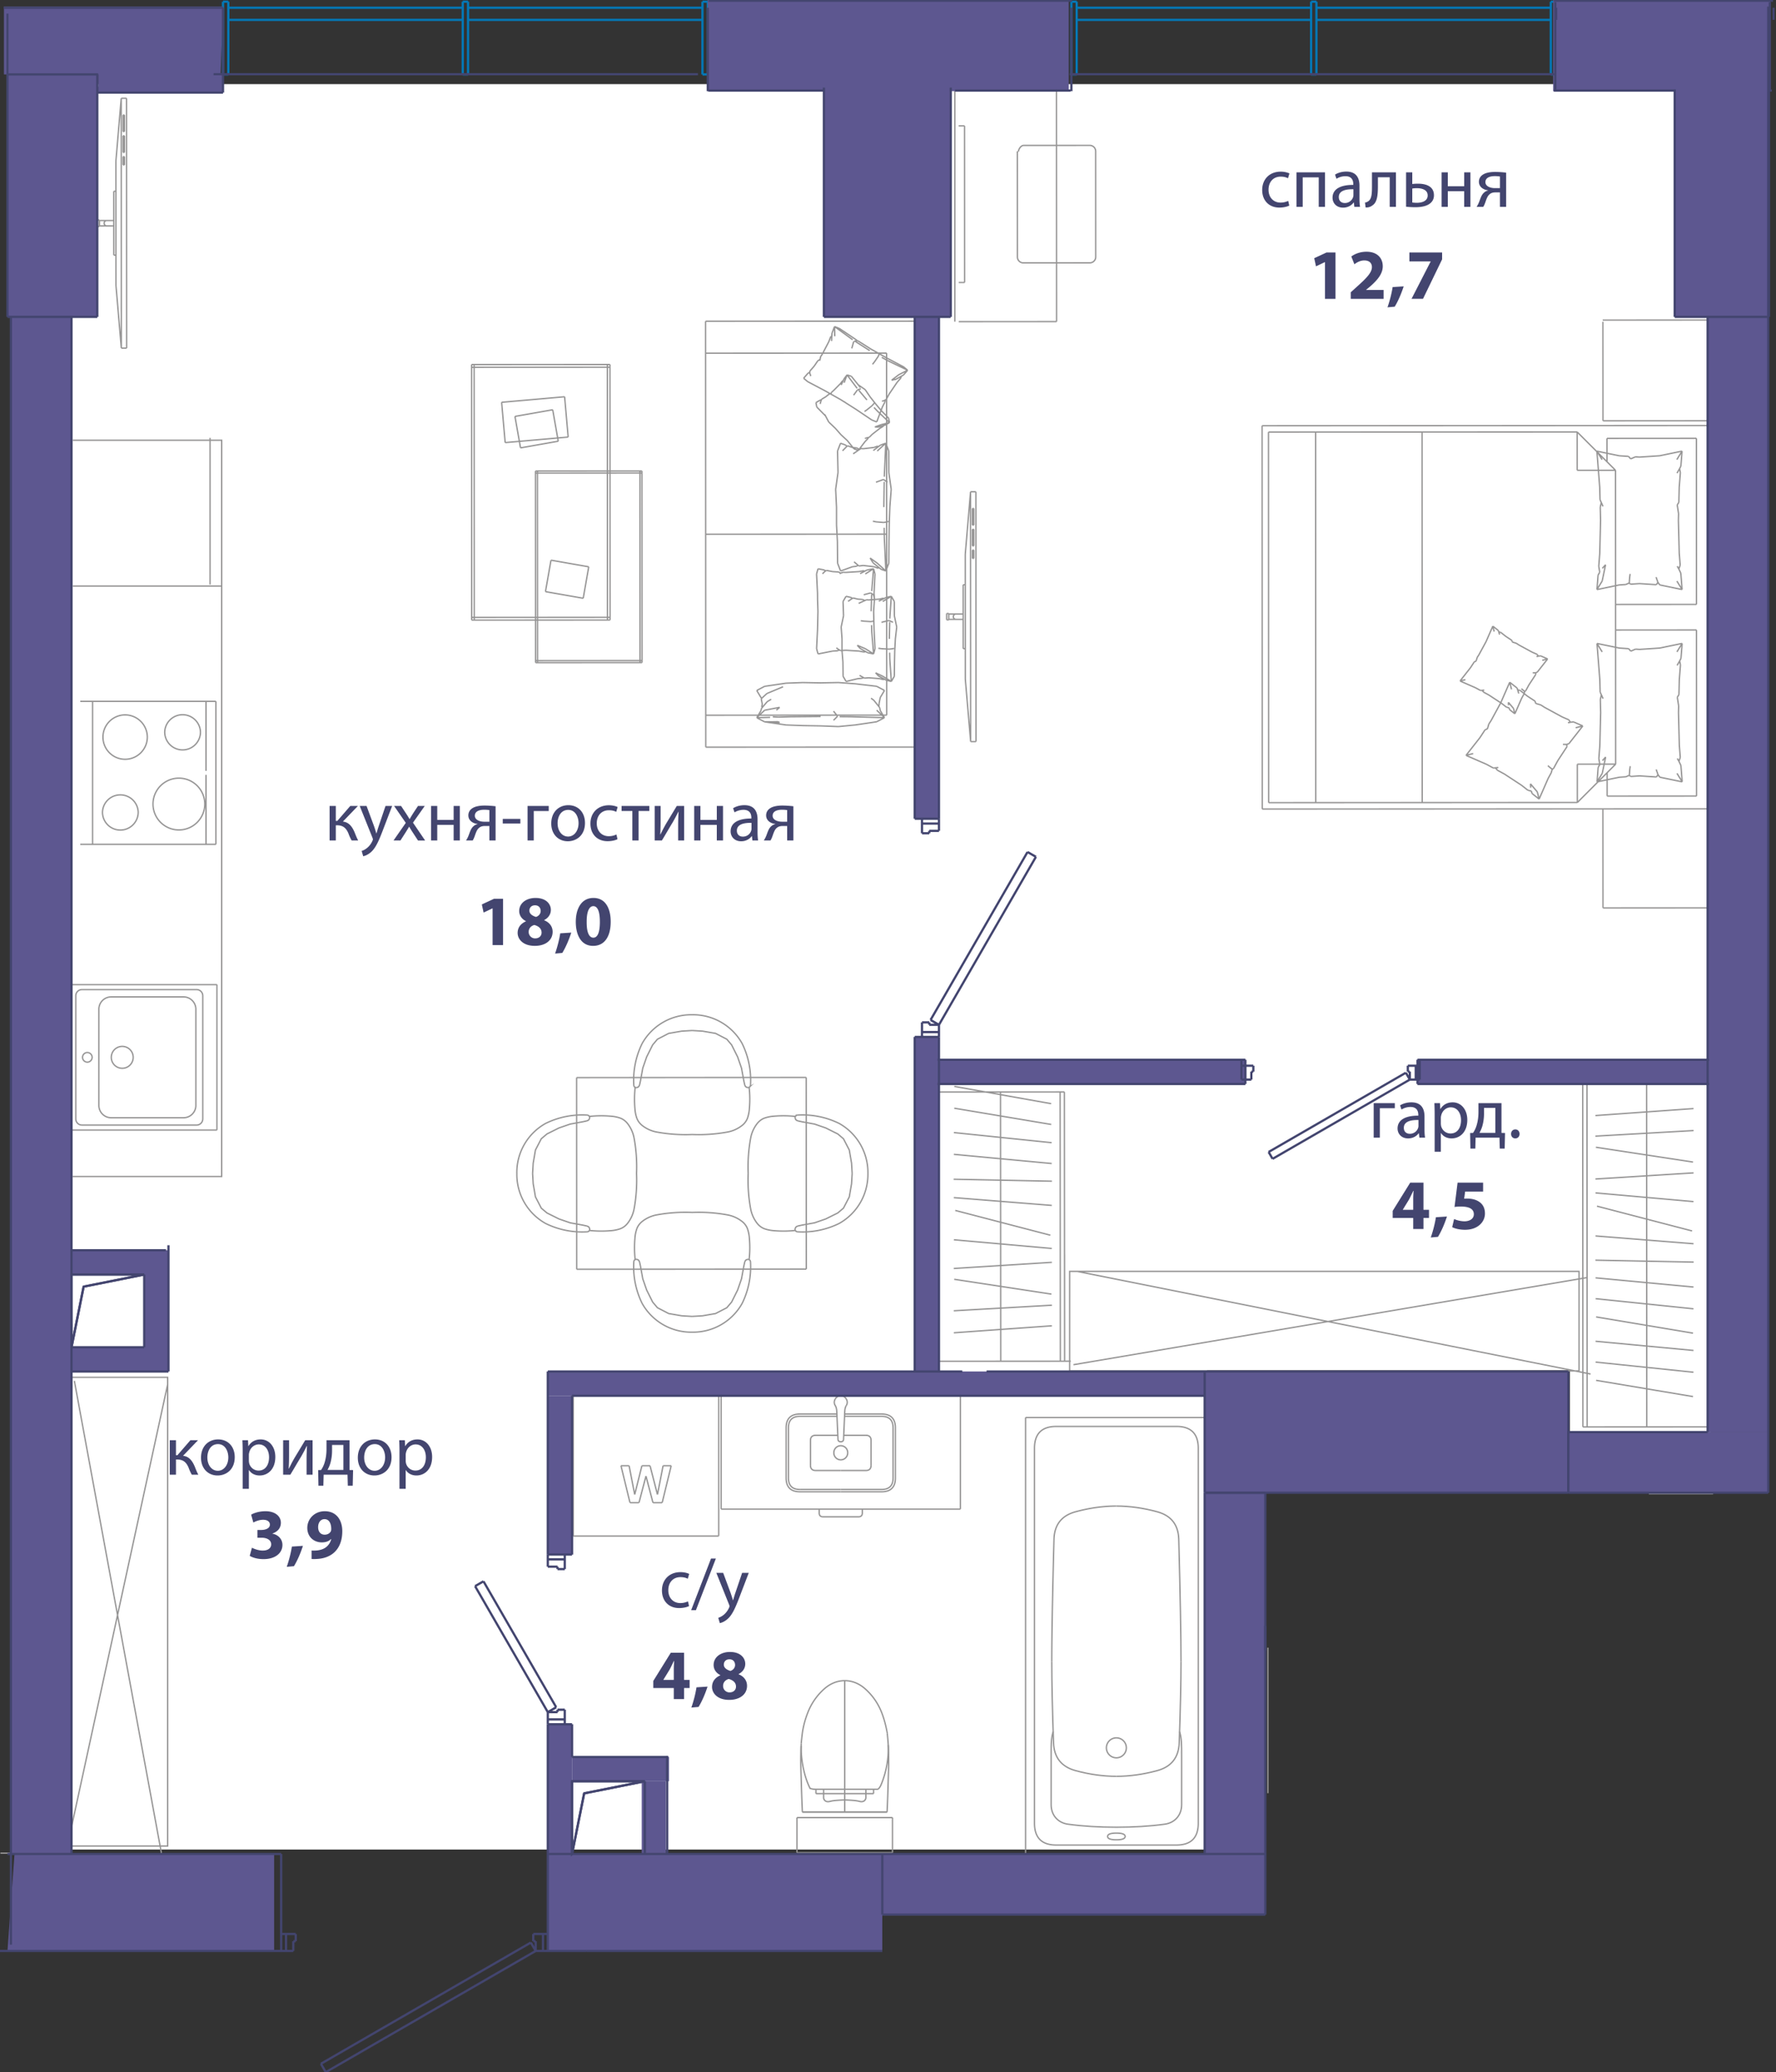 <svg version="1.1" xmlns="http://www.w3.org/2000/svg" xmlns:xlink="http://www.w3.org/1999/xlink" viewBox="0 0.048 197.328 230.182"><rect x="0" y="0.048" width="197.328" height="230.182" fill="#333333" stroke="none"/><path fill-rule="evenodd" clip-rule="evenodd" fill="#FFF" d="M8.07 205.5h126.041v-53.235h40.317v7.046h15.658V9.393H7.288v198.064"></path><path fill="none" stroke="#969595" stroke-width=".15" stroke-miterlimit="10" d="M79.852 170.673v-15.582m0 0v15.582m0 0v-15.582m-16.159 15.582v-15.582m16.159 15.582H63.693m9.982-7.81h.9m-1.525 3.204.625-3.204m-1.452 0 .826 3.204m-1.727-3.204h.901m-1.702 3.204.801-3.204m-1.426 0 .625 3.204m-1.526-3.204h.9m.101 4.104-1.001-4.104m2.002 4.104h-1.001m1.777-2.953-.776 2.953m1.552 0-.776-2.953m1.802 2.953h-1.026m2.027-4.104-1.001 4.104m14.972 38.89h5.31m-5.31-3.905v3.905m0-3.905h5.31m5.309 3.905h-5.31m5.31-3.905v3.905m0-3.905h-5.31m-4.842-7.962c-.075 1.29-.03 2.5.007 3.713s.07 2.425.134 3.636m0 .001h9.403m0 0c.065-1.212.096-2.425.134-3.637s.082-2.424 0-3.825m-9.672-.165c.115-1.134.159-1.388.209-1.64.103-.514.231-1.02.509-1.745m0 0a6.814 6.814 0 0 1 1.86-2.688m0 0c1.36-1.2 3.16-1.2 4.52 0m-.001 0a6.814 6.814 0 0 1 1.86 2.688m.001 0c.277.726.469 1.48.603 2.251"></path><path fill="none" stroke="#969595" stroke-width=".15" stroke-miterlimit="10" d="M98.58 192.58c.114 1.133.125 1.442.122 1.75a10.41 10.41 0 0 1-.122 1.501 10.34 10.34 0 0 1-.678 2.455c-.068.16-.14.315-.35.52m.001 0h-.495m0 0h-.854m0 0h-4.693m0 0h-.854m0 0c-.165 0-.33 0-.651-.099m0 0a8.714 8.714 0 0 1-.15-.32c-.369-.84-.595-1.744-.727-2.657a10.889 10.889 0 0 1-.108-2.017m1.636 5.58v-.487m.854.487h-.854m.854-.487v.487m-.854-.487h.854m5.547.487v-.487m-.854.487h.854m-.854-.487v.487m.854-.487h-.854m-2.346 1.189c.213 0 .425.013.639.026.295.019.593.037.88.102.085.019.168.041.255.052a.576.576 0 0 0 .314-.04.461.461 0 0 0 .258-.446v-.396m-4.693 0v.396a.461.461 0 0 0 .258.447.576.576 0 0 0 .314.039c.087-.01.17-.033.255-.052.287-.065.585-.083.88-.102.214-.013.426-.026.64-.026m0-.702H91.51m4.694 0h-2.346m4.7 2.047h-9.403m4.702-6.09v-.068m0 4.765v-4.698m0 4.765v-.067m0 0v.067m0-1.056v.99m0-13.233v.58m0-.388v-.192m0 11.372v-11.18m0 11.637v.53m0-11.969v11.439m0-11.694v.255m0-.191v-.065m0 10.129v-10.064m0 10.738v-.674m0 1.109v-.435m0 1.39v-.955m0 2.126v.143m0-2.544v2.4m0-2.544v.144m0 1.848v-1.992m0 2.545v-.553m0 .696v-.143m0 1.127v-14.287m0 0v-.266m0 0v6.939m0 0v7.353m0 0v.26m0-4.658v-2.632m-.441-28.29h-4.531m0 0c-1.027 0-1.54-.514-1.54-1.54m0 .001v-5.558m0 0c0-1.027.513-1.54 1.54-1.54m0 0h4.099m.432 8.38h-4.531"></path><path fill="none" stroke="#969595" stroke-width=".15" stroke-miterlimit="10" d="M88.885 165.502c-.856 0-1.283-.428-1.283-1.283m0 .001v-5.558m0 0c0-.855.427-1.283 1.283-1.283m0 0h4.11m.421 6.018H90.64m0 0c-.394 0-.591-.197-.591-.59m0-.001v-2.732m0 0c0-.393.197-.59.59-.59m.001 0h2.447m.329 6.275h4.532m0 0c1.026 0 1.54-.514 1.54-1.54m-.001.001v-5.558m0 0c0-1.027-.513-1.54-1.54-1.54m.001 0h-4.1m.177-.935c-.098.16-.152.378-.164.656m-.001 0-.133 3.05m0 0c0 .207-.103.311-.31.311m-.001 0c-.207 0-.311-.104-.311-.311m0 0-.133-3.05m0 0c-.012-.278-.067-.497-.164-.656m0 0a.667.667 0 0 1-.012-.718"></path><path fill="none" stroke="#969595" stroke-width=".15" stroke-miterlimit="10" d="M92.796 155.47a.667.667 0 0 1 .62-.363"></path><path fill="none" stroke="#969595" stroke-width=".15" stroke-miterlimit="10" d="M93.416 155.107c.277 0 .484.12.62.362m0 .001a.667.667 0 0 1-.011.717m-.609 9.315h4.532m0 0c.855 0 1.283-.428 1.283-1.283m-.001.001v-5.558m0 0c0-.855-.427-1.283-1.282-1.283m0 0h-4.11m-1.191 4.061a.77.77 0 1 1 1.539 0 .77.77 0 0 1-1.54 0zm.769 1.957h2.777m0 0c.394 0 .59-.197.59-.59m.001-.001v-2.732m0 0c0-.393-.197-.59-.59-.59m-.001 0h-2.448m-2.723 8.632c0 .281.14.422.422.422m0 0h3.945m0 0c.28 0 .421-.141.421-.422m0 0v-.433m0 0h-4.788m0 0v.433m-10.893-.433V155.09m26.575 12.593H80.129m26.575-12.592v12.592M.854 205.9h.279m0 0H.046m116.969-13.487c-.226.727-.226 1.322-.226 2.846v5.274"></path><path fill="none" stroke="#969595" stroke-width=".15" stroke-miterlimit="10" d="M116.789 200.533c0 1.14.75 2 1.88 2.153m.001 0c1.644.224 3.434.335 5.369.335m0 0c1.935 0 3.724-.111 5.37-.335m-.001 0c1.13-.153 1.88-1.012 1.88-2.153m.001 0v-5.274c0-1.524 0-2.119-.226-2.846m-7.024-25.068c1.459 0 2.968.211 4.529.633m0 0c1.545.418 2.345 1.426 2.402 3.026m0 0c.167 6.29.25 10.838.25 13.643"></path><path fill="none" stroke="#969595" stroke-width=".15" stroke-miterlimit="10" d="M131.22 184.647c0 2.238-.066 5.238-.2 9m0-.001c-.057 1.633-.875 2.663-2.452 3.09m0 0c-1.56.421-3.07.632-4.53.632"></path><path fill="none" stroke="#969595" stroke-width=".15" stroke-miterlimit="10" d="M124.039 197.368c-1.46 0-2.969-.21-4.529-.632m0 0c-1.577-.427-2.395-1.457-2.453-3.09m0 0c-.133-3.761-.2-6.76-.2-9"></path><path fill="none" stroke="#969595" stroke-width=".15" stroke-miterlimit="10" d="M116.857 184.647c0-2.805.084-7.353.25-13.643m.001 0c.056-1.6.857-2.608 2.402-3.026m0 0c1.56-.422 3.07-.633 4.529-.633m-1.109 26.857a1.108 1.108 0 1 1 2.217 0 1.108 1.108 0 0 1-2.216 0zm-5.565-35.701c-1.616 0-2.425.808-2.425 2.425m0 0v41.65m0 0c0 1.616.809 2.425 2.425 2.425m0-.001h13.348m0 0c1.616 0 2.424-.808 2.424-2.424m0 0v-41.65m0 0c0-1.617-.808-2.425-2.424-2.425m0 0h-13.348m16.485-.991h-19.9m-.001 0v48.482m9.117-1.946c0-.248.324-.372.973-.372m0 0c.649 0 .973.124.973.372m0 0c0 .248-.324.372-.973.372m0 0c-.649 0-.973-.124-.973-.372M24.104 109.42H7.944m.001 0h16.159m-16.159 0h16.159m0 0H7.944m16.16 16.159H7.944m.001-16.159h16.159m0 0v16.159M12.365 117.5a1.217 1.217 0 1 1 2.434 0 1.217 1.217 0 0 1-2.434 0zm-3.195 0a.533.533 0 1 1 1.066 0 .533.533 0 0 1-1.066 0zm-.065 7.524h12.74M8.42 124.34c0 .378.307.684.685.684m-.685-14.366v13.682m.685-14.366a.684.684 0 0 0-.684.684m13.424-.684H9.105m13.425.684a.684.684 0 0 0-.685-.684m.685 14.366v-13.682m-.685 14.366a.684.684 0 0 0 .684-.684m-10.175-.129h8.038m-9.406-1.368c0 .756.612 1.368 1.368 1.368m-1.368-12.056v10.688m1.368-12.056c-.756 0-1.368.612-1.368 1.368m9.406-1.368h-8.038m9.406 1.368c0-.756-.613-1.368-1.368-1.368m1.368 12.056v-10.688m-1.368 12.056c.755 0 1.368-.612 1.368-1.368m2.225-29V77.955m0 0H10.288m0 0v15.888m0 0h13.697m-1.096-15.888H8.919m13.97 0v7.724m0 .439v7.725m0 0H8.919m6.437-3.575c0 1.096-.89 1.986-1.986 1.986a1.987 1.987 0 0 1-1.986-1.986 1.987 1.987 0 0 1 3.972 0m7.396-.904a2.876 2.876 0 1 1-5.752 0 2.876 2.876 0 0 1 5.752 0m-6.382-7.437a2.473 2.473 0 0 1-2.466 2.465 2.464 2.464 0 0 1-2.465-2.465 2.464 2.464 0 0 1 2.465-2.466 2.473 2.473 0 0 1 2.465 2.466m5.904-.562c0 1.096-.89 1.986-1.986 1.986a1.988 1.988 0 0 1-1.986-1.986 1.987 1.987 0 0 1 3.972 0m-5.137 12.478H8.918m0-15.888h8.218"></path><path fill="none" stroke="#969595" stroke-width=".15" stroke-miterlimit="10" d="M8.086 48.95H24.63v81.786H8.07m16.559-65.588H8.086m15.25-.172V48.692m117.536 134.381v16.164m0 0v-16.164m0 0v16.164m49.467-33.26H183.2M78.397 35.733l.02 47.312m0 0 23.656-.01m0 0-.02-47.312m0 0-23.656.01m.001 3.549 20.108-.009m-20.09 40.224 20.107-.009m-.017-40.215.017 40.215M78.407 59.39l20.108-.01M89.29 42.065l.485-.556m-.035.933-.45-.377m1.884-2.393.183-.27m-.895 1.319.407-.6m.762 3.318-1.89-.997m3.648 1.988-1.758-.991m-.274-4.036.738-1.413m.345-.919.283-.75m0 .001.03 1.08m-.658.588.206-.549m.422-1.119 2.015 1.464m3.579 6.936-.276.53m-.001 0-.628 1.668m0 0-.545-.218m-1.773-1.193 1.773 1.193m3.978-5.525-.467.535m-.498-.049.965-.486m-.75.86-.421.483m0 0-.896 1.319m-.807-4.096.63.353m0 0 2.244 1.08m-5.785-3.184 1.576 1.005m.519 1.258-.213.261m.213-.261.445-.648m2.28 2.056-.814.618m-.288 1.558-.296.567m1.896-2.694-.835.468m0 0-.079.025m-.398.076.477-.101m.583-.326-.031.183m-2.1 2.583.245-.069m.242-.145-.242.145m-4.259.253-.187-.142m1.3.847-1.113-.705m-.101-.076-.05-.019m0 0-.441-.28m-.949-7.358-.047.858m-1.306 2.181.087-.438m-1.192 1.6.48-.55m-.499.757.122.349m-.122-.349.02-.207m-.012.121-.196.116m3.494-4.969-.546-.218m-.3 1.065-.122.054m.968-.901 1.773 1.193m.295.187 1.41.892m-1.705-1.079.23.176m-.422.09.305-.111m5.69 3.289-.45-.378m0 .001-1.89-.997m-.867-.488-.891-.503m1.026.578.731.413m-3.167-1.883-.182-.032m2.515 1.504-.032-.077m-.038.292.07-.215m.103-.002-.118-.035m.662 5.367.026-.232m-7.232-4.5-.242.131m3.771-1.371.21-.751m-5.56 4.066.485-.556m-.035.933-.45-.377m1.884-2.393.183-.27m-.895 1.319.407-.6m.762 3.318-1.89-.997m3.648 1.988-1.758-.991m-.274-4.036.738-1.413m.345-.919.283-.75m0 .001.03 1.08m-.658.588.206-.549m.422-1.119 2.015 1.464m3.579 6.936-.276.53m-.001 0-.628 1.668m0 0-.545-.218m-1.773-1.193 1.773 1.193m3.978-5.525-.467.535m-.498-.049.965-.486m-.75.86-.421.483m0 0-.896 1.319m-.807-4.096.63.353m0 0 2.244 1.08m-5.785-3.184 1.576 1.005m.519 1.258-.213.261m.213-.261.445-.648m2.28 2.056-.814.618m-.288 1.558-.296.567m1.896-2.694-.835.468m0 0-.079.025m-.398.076.477-.101m.583-.326-.031.183m-2.1 2.583.245-.069m.242-.145-.242.145m-4.259.253-.187-.142m1.3.847-1.113-.705m-.101-.076-.05-.019m0 0-.441-.28m-.949-7.358-.047.858m-1.306 2.181.087-.438m-1.192 1.6.48-.55m-.499.757.122.349m-.122-.349.02-.207m-.012.121-.196.116m3.494-4.969-.546-.218m-.3 1.065-.122.054m.968-.901 1.773 1.193m.295.187 1.41.892m-1.705-1.079.23.176m-.422.09.305-.111m5.69 3.289-.45-.378m0 .001-1.89-.997m-.867-.488-.891-.503m1.026.578.731.413m-3.167-1.883-.182-.032m2.515 1.504-.032-.077m-.038.292.07-.215m.103-.002-.118-.035m.662 5.367.026-.232m-7.232-4.5-.242.131m3.771-1.371.21-.751M84.952 80.23l1.678.08m0 0-.238-.105m11.013-3.92.87.458m-3.246-.738-1.875-.138m0 0-1.976.037m3.851.101 2.376.28m.258 1.97.138-.72m-.001.001.475-.793M84.95 76.29l2.377-.352m0 0 1.874-.07m-5.12.881.87-.459m4.249-.421 1.978.035m-7.097.845.475.792m.024.123.633-.58m8.076 2.573 1.266.01m0 .001 3.721.1m0-.001-.87-.828m.284-.541-.027-.143m.613 1.512-.475-.793m0 0-.063-.331m-13.656 1.13 1.484-.04m-.614-.789-.87.83m2.384-.067 1.337-.037m0 0 3.376-.03m-5.939-1.646-.64.755m0 .001-.044.23m0 0-.474.793m2.924-3.436-1.793.747m-.633.58.114.597m.992-.537-.446.27m-.288.95 1.677-.324m.001 0-.37.316m-.396.736.602.035m6.146-.663.45.564m4.029-1.772-.309-.227m.956 1.034-.647-.807m-12.465-.216-.07-.079m10.474 3.037 2.376-.353m-4.249.533 1.873-.18m2.376-.353.87-.458m-7.096.915 1.977.076m4.533-2.36-.079.087m-13.529 1.288.87.458m4.251.418-1.874-.068m3.851.101-1.977-.033m-1.874-.068-2.377-.35m-.319-1.651.061-.32m-.061.32.059.062m1.568 1.581.37.087m-1.678-.08 1.308-.007m6.803-.615-.45.452m-6.353.163.132-.018m-1.44.025 1.678.08m0 0-.238-.105m11.013-3.92.87.458m-3.246-.738-1.875-.138m0 0-1.976.037m3.851.101 2.376.28m.258 1.97.138-.72m-.001.001.475-.793M84.95 76.29l2.377-.352m0 0 1.874-.07m-5.12.881.87-.459m4.249-.421 1.978.035m-7.097.845.475.792m.024.123.633-.58m8.076 2.573 1.266.01m0 .001 3.721.1m0-.001-.87-.828m.284-.541-.027-.143m.613 1.512-.475-.793m0 0-.063-.331m-13.656 1.13 1.484-.04m-.614-.789-.87.83m2.384-.067 1.337-.037m0 0 3.376-.03m-5.939-1.646-.64.755m0 .001-.044.23m0 0-.474.793m2.924-3.436-1.793.747m-.633.58.114.597m.992-.537-.446.27m-.288.95 1.677-.324m.001 0-.37.316m-.396.736.602.035m6.146-.663.45.564m4.029-1.772-.309-.227m.956 1.034-.647-.807m-12.465-.216-.07-.079m10.474 3.037 2.376-.353m-4.249.533 1.873-.18m2.376-.353.87-.458m-7.096.915 1.977.076m4.533-2.36-.079.087m-13.529 1.288.87.458m4.251.418-1.874-.068m3.851.101-1.977-.033m-1.874-.068-2.377-.35m-.319-1.651.061-.32m-.061.32.059.062m1.568 1.581.37.087m-1.678-.08 1.308-.007m6.803-.615-.45.452m-6.353.163.132-.018m6.999-30.922.546.196m-.881.674.335-.87m2.269.583.244.028M93.11 52.53l-.054-2.377m1.653-.396.544.063m-2.143 2.71-.262 1.873m.096 1.977-.096-1.977m3.056-4.509 1.195-.138m.725-.261.592-.214m0 0-.95.87m-.366-.395.432-.156m.884-.319-.166 3.721m-5.189 9.605-.018-2.376m2.12 2.719-.449.052m0 0-1.317.475m0 0-.336-.87m-.117-6.227v1.973m.099 1.877-.1-1.877m5.479 5.122-.525-.19m-.427-.68.952.87m-.844-.304-.473-.17m0-.001-1.195-.137m2.327-4.192.016 1.083m0 0 .17 3.72m-.181-9.898-.04 2.802m-.876 1.637-.344-.073m.344.073.856.073m-.712 4.517-.795-.57m-.765.828-.48.056m0 0-.537-.462m3.004.829-.89-.715m-.332-.537.332.537m.661.531-.09.069m.246-13.676-.793.598m-1.371-.227-.868.594m-.622-.897.539.194m-.681-.058-.417.425m.417-.425.141-.136m-.055.053-.177-.137m4.821 3.048-.006-2.376m0-.001-.336-.869m-.813.38-.071-.06M99.02 54.4l-.15 1.978m.15-1.978-.262-1.873m-.601.784.455.306m-.19 9.858.336-.87m.016-2.377-.016 2.377m.042-4.25-.026 1.873m.026-1.873.07-1.977m-.148 1.564-.109.072m-.431.074.431-.074m-3.45 4.936.171-.113m.139-12.843-.22-.174m2.071 3.798.833-.307m-4.766-4.028.546.196m-.881.674.335-.87m2.269.583.244.028M93.11 52.53l-.054-2.377m1.653-.396.544.063m-2.143 2.71-.262 1.873m.096 1.977-.096-1.977m3.056-4.509 1.195-.138m.725-.261.592-.214m0 0-.95.87m-.366-.395.432-.156m.884-.319-.166 3.721m-5.189 9.605-.018-2.376m2.12 2.719-.449.052m0 0-1.317.475m0 0-.336-.87m-.117-6.227v1.973m.099 1.877-.1-1.877m5.479 5.122-.525-.19m-.427-.68.952.87m-.844-.304-.473-.17m0-.001-1.195-.137m2.327-4.192.016 1.083m0 0 .17 3.72m-.181-9.898-.04 2.802m-.876 1.637-.344-.073m.344.073.856.073m-.712 4.517-.795-.57m-.765.828-.48.056m0 0-.537-.462m3.004.829-.89-.715m-.332-.537.332.537m.661.531-.09.069m.246-13.676-.793.598m-1.371-.227-.868.594m-.622-.897.539.194m-.681-.058-.417.425m.417-.425.141-.136m-.055.053-.177-.137m4.821 3.048-.006-2.376m0-.001-.336-.869m-.813.38-.071-.06M99.02 54.4l-.15 1.978m.15-1.978-.262-1.873m-.601.784.455.306m-.19 9.858.336-.87m.016-2.377-.016 2.377m.042-4.25-.026 1.873m.026-1.873.07-1.977m-.148 1.564-.109.072m-.431.074.431-.074m-3.45 4.936.171-.113m.139-12.843-.22-.174m2.071 3.798.833-.307m-4.154 12.974.546.13m-.881.45.335-.58m2.269.389.244.018m-2.794 1.758-.054-1.585m1.653-.265.544.042m-2.143 1.808-.262 1.248m.095 1.318-.095-1.318m3.056-3.006 1.195-.092m.726-.175.592-.142m0 0-.952.58m-.366-.263.433-.104m.885-.213-.167 2.48m-5.191 6.405-.017-1.584m2.119 1.812-.448.034m0 0-1.317.317m0 0-.337-.58m-.116-4.151v1.316m.099 1.252-.1-1.252m5.479 3.413-.526-.126m-.427-.453.953.58m-.844-.203-.474-.113m0 0-1.195-.092m2.328-2.795.016.722m0 0 .169 2.48m-.179-6.599-.04 1.868m-.877 1.091-.344-.048m.344.048.856.05m-.713 3.011-.795-.38m-.765.552-.48.037m0 0-.536-.308m3.003.553-.89-.477m-.332-.358.333.358m.66.354-.09.046m.249-9.118-.794.4m-1.371-.151-.868.396m-.623-.599.54.13m-.681-.039-.416.284m.416-.284.141-.09m-.055.035-.177-.091m4.821 2.031-.005-1.584m0 0-.336-.58m-.813.253-.072-.04m1.487 3.2-.15 1.318m.15-1.318-.261-1.25m-.602.524.456.204m-.191 6.571.335-.58m.017-1.584-.017 1.584m.044-2.833-.027 1.25m.027-1.25.07-1.318m-.149 1.043-.109.048m-.431.049.431-.05m-3.451 3.292.172-.075m.14-8.562-.22-.117m2.071 2.532.832-.204m-4.765-2.685.546.13m-.881.45.335-.58m2.269.389.244.018m-2.794 1.758-.054-1.585m1.653-.265.544.042m-2.143 1.808-.262 1.248m.095 1.318-.095-1.318m3.056-3.006 1.195-.092m.726-.175.592-.142m0 0-.952.58m-.366-.263.433-.104m.885-.213-.167 2.48m-5.191 6.405-.017-1.584m2.119 1.812-.448.034m0 0-1.317.317m0 0-.337-.58m-.116-4.151v1.316m.099 1.252-.1-1.252m5.479 3.413-.526-.126m-.427-.453.953.58m-.844-.203-.474-.113m0 0-1.195-.092m2.328-2.795.016.722m0 0 .169 2.48m-.179-6.599-.04 1.868m-.877 1.091-.344-.048m.344.048.856.05m-.713 3.011-.795-.38m-.765.552-.48.037m0 0-.536-.308m3.003.553-.89-.477m-.332-.358.333.358m.66.354-.09.046m.249-9.118-.794.4m-1.371-.151-.868.396m-.623-.599.54.13m-.681-.039-.416.284m.416-.284.141-.09m-.055.035-.177-.091m4.821 2.031-.005-1.584m0 0-.336-.58m-.813.253-.072-.04m1.487 3.2-.15 1.318m.15-1.318-.261-1.25m-.602.524.456.204m-.191 6.571.335-.58m.017-1.584-.017 1.584m.044-2.833-.027 1.25m.027-1.25.07-1.318m-.149 1.043-.109.048m-.431.049.431-.05m-3.451 3.292.172-.075m.14-8.562-.22-.117m2.071 2.532.832-.204m-7.882-5.745.67.13m-.83.449.16-.58m2.786.389.3.018m-1.468-.091.668.042m-2.34 2.357-.106-2.135m.11 2.834.044 1.318m-.048-2.017.004.699m3.136-3.007 1.468-.092m.89-.175.728-.142m0 0-.917.58m-.701-.263.531-.104m1.087-.213-.206 2.48m-3.793 6.633-.551.035m0 0-1.618.317m0 0-.16-.58m.104-2.134-.105 2.134m6.333.577-.646-.126m-.272-.453.918.58m-1.037-.203-.581-.113m0 0-1.468-.092m2.859-2.795.02.722m-.001 0 .208 2.48m-.22-6.599-.049 1.868m-.825 1.091-.334-.048m.334.048.799.05m-.623 3.011-.898-.38m-1.27.552-.59.038m3.03.243-.84-.476m0 0-.058-.055m-.272-.303.33.358m.596.338-.147.062m-3.098-.475.23.175m.229.133-.23-.133m-2.292-3.525.007-.234m-.037 1.55.03-1.316m.005-.175v-.004m-.001 0 .012-.522m5.45-4.592-.764.4m-2.281-.001.387-.15m-1.83-.203.662.13m-.835-.039-.286.284m.286-.284.173-.09m-.092.049-.194-.105m5.663.447-.161-.58m-.988.278-.099-.065m1.096 4.518.09-1.318m.062-2.833-.105 2.134m0 0 .044.699m-.42-.726.307.204m.017 6.571.16-.58m0 0-.107-2.134m-.025-.974.002-.02m0 0-.025-1.023m.028 1.178.02.84m-.009-3.685.052.349m-.052-.349-.06-.173m.044 2.883-.044.048m-.279.049.279-.05m.049.088-.004-.135m-4.032 3.339.203-.093m.144-8.526-.234-.134m2.795 2.531.77-.204m-5.851-2.684.67.13m-.83.449.16-.58m2.786.389.3.018m-1.468-.091.668.042m-2.34 2.357-.106-2.135m.11 2.834.044 1.318m-.048-2.017.004.699m3.136-3.007 1.468-.092m.89-.175.728-.142m0 0-.917.58m-.701-.263.531-.104m1.087-.213-.206 2.48m-3.793 6.633-.551.035m0 0-1.618.317m0 0-.16-.58m.104-2.134-.105 2.134m6.333.577-.646-.126m-.272-.453.918.58m-1.037-.203-.581-.113m0 0-1.468-.092m2.859-2.795.02.722m-.001 0 .208 2.48m-.22-6.599-.049 1.868m-.825 1.091-.334-.048m.334.048.799.05m-.623 3.011-.898-.38m-1.27.552-.59.038m3.03.243-.84-.476m0 0-.058-.055m-.272-.303.33.358m.596.338-.147.062m-3.098-.475.23.175m.229.133-.23-.133m-2.292-3.525.007-.234m-.037 1.55.03-1.316m.005-.175v-.004m-.001 0 .012-.522m5.45-4.592-.764.4m-2.281-.001.387-.15m-1.83-.203.662.13m-.835-.039-.286.284m.286-.284.173-.09m-.092.049-.194-.105m5.663.447-.161-.58m-.988.278-.099-.065m1.096 4.518.09-1.318m.062-2.833-.105 2.134m0 0 .044.699m-.42-.726.307.204m.017 6.571.16-.58m0 0-.107-2.134m-.025-.974.002-.02m0 0-.025-1.023m.028 1.178.02.84m-.009-3.685.052.349m-.052-.349-.06-.173m.044 2.883-.044.048m-.279.049.279-.05m.049.088-.004-.135m-4.032 3.339.203-.093m.144-8.526-.234-.134m2.795 2.531.77-.204m-6.081-21.137.44-.261m-.342.755-.098-.494M92.41 43.6l.178-.14m-.868.682.395-.31m-.392 2.418-.969-.984m.876.811.452.852m.718.685-.718-.685m.506-3.469.776-.783m.412-.542.336-.442m0 0-.325.872m-.423.112.246-.323m.502-.661 1.122 1.492m-.338 6.731-.748-.925m2.268-.198-.291.294m0 0-.749.984m0-.001-.48-.154M92.8 47.614l.655.738m.693.639-.693-.64m5.377-1.359-.424.251m-.479-.028.903-.223m-.682.404-.381.226m0 0-.868.68m.208-2.991.37.395m.001 0 1.352 1.286m-3.412-3.587.903 1.07m-.019 1.113-.246.171m.246-.171.573-.46m1.052 2.087-.725.263m-.304.825-.311.315m0 0-.49.127m2.309-1.502-.809.243m-.395-.008.395.008m.594-.178-.042.088m-4.375-5.261-.314.68m-1.194 1.062.142-.277m-1.126.8.436-.258m-.488.395-.109.382m.109-.382.052-.137m-.022.059-.166.052m3.496-2.663-.48-.155m-.428.641-.074.02m2.516.973.562.823m-2.096-2.302 1.005 1.248m.529.231-.771-.532m-.082.563.374-.129m3.185 3.763-.098-.494m-.832-.85.832.85m-1.431-1.571.599.72m-.599-.72-.615-.777m.458.64-.037.081m-.232.256.232-.256m-.693 3.922.078-.15m-4.17-4.874-.21.063m2.728.114.43-.588m-4.616 1.414.44-.261m-.342.755-.098-.494M92.41 43.6l.178-.14m-.868.682.395-.31m-.392 2.418-.969-.984m.876.811.452.852m.718.685-.718-.685m.506-3.469.776-.783m.412-.542.336-.442m0 0-.325.872m-.423.112.246-.323m.502-.661 1.122 1.492m-.338 6.731-.748-.925m2.268-.198-.291.294m0 0-.749.984m0-.001-.48-.154M92.8 47.614l.655.738m.693.639-.693-.64m5.377-1.359-.424.251m-.479-.028.903-.223m-.682.404-.381.226m0 0-.868.68m.208-2.991.37.395m.001 0 1.352 1.286m-3.412-3.587.903 1.07m-.019 1.113-.246.171m.246-.171.573-.46m1.052 2.087-.725.263m-.304.825-.311.315m0 0-.49.127m2.309-1.502-.809.243m-.395-.008.395.008m.594-.178-.042.088m-4.375-5.261-.314.68m-1.194 1.062.142-.277m-1.126.8.436-.258m-.488.395-.109.382m.109-.382.052-.137m-.022.059-.166.052m3.496-2.663-.48-.155m-.428.641-.074.02m2.516.973.562.823m-2.096-2.302 1.005 1.248m.529.231-.771-.532m-.082.563.374-.129m3.185 3.763-.098-.494m-.832-.85.832.85m-1.431-1.571.599.72m-.599-.72-.615-.777m.458.64-.037.081m-.232.256.232-.256m-.693 3.922.078-.15m-4.17-4.874-.21.063m2.728.114.43-.588M52.693 68.626h-.288m.277-27.779h-.289m.012 28.083-.012-28.387m.3 28.083v.304m-.011-28.083v-.304m-.277 28.387 15.377-.007m0 0v-.304M67.77 40.84v-.304m0 0h-.289m-14.8.007h-.288m.3 28.083-.011-27.78m14.799-.31-14.8.007m.012 28.083 14.8-.007m0 .001v.304m.277-28.084.011 27.78m-.3-27.78v-.304m-14.799.311 14.8-.007m.011 27.78-.012-27.78m.012 27.78h.288m-.011-27.78h-.289m-7.755 32.59h-.222m.213-20.834h-.222m.009 21.062-.01-21.29m.232 21.062v.228m-.009-21.062v-.228m-.213 21.29 11.828-.005m0 0v-.228m-.009-20.835v-.227m0 0h-.222m-11.384.005h-.222m.231 21.062-.01-20.834m11.385-.233-11.384.005m.009 21.062 11.384-.005m0 0v.228m.213-21.063.009 20.835m-.231-20.835v-.227m-11.384.233L71.1 52.59m.01 20.835-.009-20.834m.009 20.834h.222m-.009-20.835h-.222m-8.361-8.4-.075.007m.068-.077.394 4.478m0 0-6.999.615m0 0-.393-4.477m0 0 6.998-.616m-1.315 1.499-.044.008m.035-.063.617 3.494m0 0-4.193.742m0 0-.617-3.495m0 0 4.193-.74m-.199 16.762.045.008m-.035-.062-.615 3.495m0 0 4.194.737m0 0 .614-3.495m0 0-4.193-.737M12.885 28.392l-.003-7.097m0 0h-.237m0 0 .003 7.097m0 0h.237m-.238-3.253v-.592m-.001 0-1.596.001m0 0v.592m0 0 1.597-.001m-1.597.06v-.71m0 0h-.237m0 .001v.709m0 0h.237m3.022 13.518-.012-27.75m0 .001h-.591m0 0-.589 6.938m0 0 .006 13.874m0 0 .594 6.938m0 0h.592m-.248-25.9.001 1.85m0 0h-.148m0 0v-1.85m0 0h.147m.001 2.312.001 1.85m0 0h-.148m0 0v-1.85m-.001 0h.148m.001 2.313v.925m.001 0h-.148m0 0v-.925m-.001 0h.148m-.346 21.275-.011-27.75m-1.621 13.58a.296.296 0 0 0 0 .591M107.252 72.1l-.003-7.096m.001 0h-.237m0 0 .003 7.097m0-.001h.236m-.238-3.252v-.591m0 0h-1.597m0 .001v.59m.001.001h1.596m-1.596.059v-.71m-.001 0h-.236m-.001 0 .001.71m0 0h.237m3.022 13.519-.012-27.75m0 0h-.592m0 0-.588 6.938m0 0 .006 13.875m0 0 .594 6.937m0 0h.592m-.248-25.9v1.85m.001 0h-.148m0 0v-1.85m-.001 0h.148m.001 2.313v1.85m.001 0h-.148m0 0v-1.85m-.001 0h.148m.001 2.312v.925m0 0h-.147m0 0v-.925m-.001 0h.148m-.346 21.275-.012-27.75m-1.62 13.58a.296.296 0 0 0 0 .592m73.289-1.658-.007-14.903m8.996 14.899-8.99.004m8.982-18.455.008 18.451M178.55 48.74l9.936-.004m-9.934 2.606-.002-2.602m.948 3.548-.946-.946m.96 33.591-.006-14.903m-.94 15.85.946-.947m-.945 3.549V85.88m9.936 2.598-9.936.004m9.928-18.456.008 18.452m-8.997-18.448 8.99-.004m-47.55-1.399-.009-20.58m0-.001 34.301-.014m0 0 4.26 4.256m0 0 .007 16.323m-4.267-20.579.002 4.258m4.258-.002-4.258.002m4.265 16.32.007 16.323m0 0-4.256 4.26m0 0-34.301.015m0 0-.01-20.58m34.311 20.565-.002-4.258m4.258-.002-4.258.002m-35.009 4.983-.018-42.581m0 0 49.678-.021m.018 42.581-49.678.02m37.85-.015.008 10.998m0 0 11.828-.005m-11.836-65.1.008 10.998m0 0 11.828-.005m-.008 43.109-11.828.005m-10.354-14.069.814.64m-.613.155-.2-.795m3.466 2.526.385.252m-1.885-1.234.858.562m-4.902 2.164 1.076-1.978m0 0 1.001-2.292m3.852 2.777 1.979 1.077m1.261.551 1.03.45m0 0-.795.2m-1.496-1.201.753.329m1.538.672-1.544 1.967m-8.399 2.705-.742-.404m0 0-2.292-1.001m0 0 .796-.2m1.736-3.276.246-.376m-2.778 3.852 1.545-1.967m-.001 0 .57-.87m6.008 7.692-.784-.616m.584-.179.2.795m-1.26-.99-.707-.554m0 0-1.884-1.234m5.198-.148-.345.634m0 0-1.002 2.292m3.102-5.834-1.025 1.564m1.234-1.885-.257.086m-1.914 2.509-.165-.155m.165.155.317.247m0 0-.11.387m-1.547 2.131-.764-.901m-2.887-1.082-.795-.432m.114-.291-.556.05m4.124 1.755.028.434m.078.384-.402-.111m-3.386-2.221-.208-.262m4.07 2.856-.074-.262m-4.882-6.929.15-.524m-.418.639.268-.115m9.206-.725.36-.04m-.618.096.258-.056m-.149-.262.149.262m-3.854-2.095.588.176m-.642-.42.055.244m-1.718-1.438.805.632m-1.153-.905.074.214m0 0 .116.4m-.116-.4.274.059m5.207 6.231-.048-.235m-1.454 2.677.477-.878m-.62.957.143-.08m1.044-2.682.41.006m-6.321-6.908.814.64m-.613.155-.2-.795m3.466 2.526.385.252m-1.885-1.234.858.562m-4.902 2.164 1.076-1.978m0 0 1.001-2.292m3.852 2.777 1.979 1.077m1.261.551 1.03.45m0 0-.795.2m-1.496-1.201.753.329m1.538.672-1.544 1.967m-8.399 2.705-.742-.404m0 0-2.292-1.001m0 0 .796-.2m1.736-3.276.246-.376m-2.778 3.852 1.545-1.967m-.001 0 .57-.87m6.008 7.692-.784-.616m.584-.179.2.795m-1.26-.99-.707-.554m0 0-1.884-1.234m5.198-.148-.345.634m0 0-1.002 2.292m3.102-5.834-1.025 1.564m1.234-1.885-.257.086m-1.914 2.509-.165-.155m.165.155.317.247m0 0-.11.387m-1.547 2.131-.764-.901m-2.887-1.082-.795-.432m.114-.291-.556.05m4.124 1.755.028.434m.078.384-.402-.111m-3.386-2.221-.208-.262m4.07 2.856-.074-.262m-4.882-6.929.15-.524m-.418.639.268-.115m9.206-.725.36-.04m-.618.096.258-.056m-.149-.262.149.262m-3.854-2.095.588.176m-.642-.42.055.244m-1.718-1.438.805.632m-1.153-.905.074.214m0 0 .116.4m-.116-.4.274.059m5.207 6.231-.048-.235m-1.454 2.677.477-.878m-.62.957.143-.08m1.044-2.682.41.006m-8.198-13.138.61.48m-.46.117-.15-.597m2.6 1.895.289.189m-1.413-.926.642.422m-3.676 1.623.807-1.484m0 0 .751-1.719m2.889 2.084 1.484.807m.946.413.772.337m0 0-.596.15m-1.122-.9.564.246m1.154.504-1.158 1.476m-6.299 2.028-.557-.302m0 0-1.718-.751m0 0 .596-.15m1.303-2.457.184-.282m-2.083 2.889 1.158-1.476m0 .001.427-.653m4.506 5.769-.588-.462m.438-.134.15.596m-.945-.742-.53-.416m0 0-1.414-.925m3.899-.112-.259.476m0 0-.75 1.719m2.325-4.376-.768 1.173m.925-1.413-.192.065m-1.436 1.881-.124-.116m.124.116.238.185m0 0-.083.29m-1.16 1.599-.573-.676m-2.166-.811-.596-.325m.086-.218-.417.038m3.092 1.316.022.325m.058.289-.301-.084m-2.539-1.666-.156-.196m3.052 2.142-.056-.196m-3.661-5.198.113-.392m-.314.479.201-.086m6.904-.544.27-.03m-.463.072.193-.042m-.112-.197.112.197m-2.889-1.571.44.132m-.482-.315.042.183m-1.289-1.079.604.474m-.865-.678.055.16m.001 0 .087.3m-.087-.3.205.044m3.905 4.673-.035-.175m-1.091 2.007.358-.659m-.465.718.107-.06m.783-2.011.308.005m-4.741-5.182.61.48m-.46.117-.15-.597m2.6 1.895.289.189m-1.413-.926.642.422m-3.676 1.623.807-1.484m0 0 .751-1.719m2.889 2.084 1.484.807m.946.413.772.337m0 0-.596.15m-1.122-.9.564.246m1.154.504-1.158 1.476m-6.299 2.028-.557-.302m0 0-1.718-.751m0 0 .596-.15m1.303-2.457.184-.282m-2.083 2.889 1.158-1.476m0 .001.427-.653m4.506 5.769-.588-.462m.438-.134.15.596m-.945-.742-.53-.416m0 0-1.414-.925m3.899-.112-.259.476m0 0-.75 1.719m2.325-4.376-.768 1.173m.925-1.413-.192.065m-1.436 1.881-.124-.116m.124.116.238.185m0 0-.083.29m-1.16 1.599-.573-.676m-2.166-.811-.596-.325m.086-.218-.417.038m3.092 1.316.022.325m.058.289-.301-.084m-2.539-1.666-.156-.196m3.052 2.142-.056-.196m-3.661-5.198.113-.392m-.314.479.201-.086m6.904-.544.27-.03m-.463.072.193-.042m-.112-.197.112.197m-2.889-1.571.44.132m-.482-.315.042.183m-1.289-1.079.604.474m-.865-.678.055.16m.001 0 .087.3m-.087-.3.205.044m3.905 4.673-.035-.175m-1.091 2.007.358-.659m-.465.718.107-.06m.783-2.011.308.005m16.294-3.265-.13 1.668m-.449-.726.579-.942m-.387 6.941-.018.747m.09-3.658-.041 1.665m-4.375-5.03 2.25-.15m0 0 2.48-.515m-.404 7.688.093 3.657m.175 2.219.143 1.812m0 0-.58-.942m.262-3.089.105 1.325m.213 2.706-2.48-.513m-6.635-9.456-.036-1.372m0 0-.318-4.031m0 0 .58.942m3.704-.311.448.03m-4.732-.661 2.481.512m0 0 1.039.069M177.443 86.9l.125-1.608m.454.666-.58.942m.202-2.583.113-1.448m0 0 .09-3.657m2.798 7.125-.722.048m0 0-2.48.515m6.599-.542-1.868-.123m2.25.148-.206-.286m-3.136-.577.049-.36m-.049.36-.048.649m0 0-.39.168m-2.622-.379.38-1.818m-.554-4.928-.038-1.47m.308-.083-.329-.732m.613 7.213-.358.401m-.289.429-.11-.653m.165-6.574.118-.508m-.36 8.057.187-.322m3.438-12.588.526-.227m-.763-.05.237.277m5.35 12.234.22.468m-.4-.781.18.313m.149-.426-.149.426m-.181-7.121.15.966m.031-1.246-.181.28m.351-3.595-.129 1.65m.184-2.362-.146.28m0 .001-.283.495m.283-.495.09.43m-2.67 12.459.176-.26m-3.043.203.999-.066m-1.14-.066.14.132m2.84-.781.204.577m2.681-14.577-.13 1.668m-.449-.726.579-.942m-.387 6.941-.018.747m.09-3.658-.041 1.665m-4.375-5.03 2.25-.15m0 0 2.48-.515m-.404 7.688.093 3.657m.175 2.219.143 1.812m0 0-.58-.942m.262-3.089.105 1.325m.213 2.706-2.48-.513m-6.635-9.456-.036-1.372m0 0-.318-4.031m0 0 .58.942m3.704-.311.448.03m-4.732-.661 2.481.512m0 0 1.039.069M177.443 86.9l.125-1.608m.454.666-.58.942m.202-2.583.113-1.448m0 0 .09-3.657m2.798 7.125-.722.048m0 0-2.48.515m6.599-.542-1.868-.123m2.25.148-.206-.286m-3.136-.577.049-.36m-.049.36-.048.649m0 0-.39.168m-2.622-.379.38-1.818m-.554-4.928-.038-1.47m.308-.083-.329-.732m.613 7.213-.358.401m-.289.429-.11-.653m.165-6.574.118-.508m-.36 8.057.187-.322m3.438-12.588.526-.227m-.763-.05.237.277m5.35 12.234.22.468m-.4-.781.18.313m.149-.426-.149.426m-.181-7.121.15.966m.031-1.246-.181.28m.351-3.595-.129 1.65m.184-2.362-.146.28m0 .001-.283.495m.283-.495.09.43m-2.67 12.459.176-.26m-3.043.203.999-.066m-1.14-.066.14.132m2.84-.781.204.577m2.672-35.937-.13 1.668m-.45-.726.58-.942m-.387 6.94-.019.748m.091-3.658-.041 1.665m-4.375-5.03 2.25-.15m0 0 2.48-.515m-.405 7.688.094 3.657m.175 2.219.143 1.812m0 0-.58-.942m.262-3.089.105 1.324m.213 2.707-2.481-.513m-6.635-9.457-.035-1.371m0 0-.318-4.031m0 0 .58.942m3.703-.311.449.03m-4.732-.661 2.481.512m0 0 1.038.069m-3.512 14.795.125-1.608m.454.665-.58.943m.202-2.583.113-1.448m0 0 .09-3.657m2.798 7.125-.722.048m0 0-2.48.515m6.598-.542-1.867-.123m2.25.148-.206-.286m-3.136-.577.048-.36m-.048.36-.049.648m0 0-.388.169m-2.623-.38.38-1.817m-.554-4.928-.038-1.47m.308-.084-.329-.732m.613 7.214-.358.4m-.289.43-.11-.653m.165-6.575.118-.507m-.359 8.057.186-.322m3.437-12.588.527-.227m-.764-.05.237.277m5.351 12.234.22.468m-.4-.781.18.313m.149-.426-.15.426m-.18-7.121.15.966m.031-1.246-.181.28m.351-3.595-.13 1.65m.186-2.362-.147.28m0 .001-.283.495m.283-.495.09.43m-2.671 12.459.177-.26m-3.043.203.999-.066m-1.141-.067.142.133m2.838-.781.205.577m2.681-14.577-.13 1.668m-.45-.726.58-.942m-.387 6.94-.019.748m.091-3.658-.041 1.665m-4.375-5.03 2.25-.15m0 0 2.48-.515m-.405 7.688.094 3.657m.175 2.219.143 1.812m0 0-.58-.942m.262-3.089.105 1.324m.213 2.707-2.481-.513m-6.635-9.457-.035-1.371m0 0-.318-4.031m0 0 .58.942m3.703-.311.449.03m-4.732-.661 2.481.512m0 0 1.038.069m-3.512 14.795.125-1.608m.454.665-.58.943m.202-2.583.113-1.448m0 0 .09-3.657m2.798 7.125-.722.048m0 0-2.48.515m6.598-.542-1.867-.123m2.25.148-.206-.286m-3.136-.577.048-.36m-.048.36-.049.648m0 0-.388.169m-2.623-.38.38-1.817m-.554-4.928-.038-1.47m.308-.084-.329-.732m.613 7.214-.358.4m-.289.43-.11-.653m.165-6.575.118-.507m-.359 8.057.186-.322m3.437-12.588.527-.227m-.764-.05.237.277m5.351 12.234.22.468m-.4-.781.18.313m.149-.426-.15.426m-.18-7.121.15.966m.031-1.246-.181.28m.351-3.595-.13 1.65m.186-2.362-.147.28m0 .001-.283.495m.283-.495.09.43m-2.671 12.459.177-.26m-3.043.203.999-.066m-1.141-.067.142.133m2.838-.781.205.577m5.696-29.139-11.828.006M158.02 89.2l-.018-41.16m0 0-11.828.004m0 0 .018 41.162m0 0 11.828-.005m-44.33-73 7.394-.003m.653.652.005 11.743m-.652.652-7.394.003m-.653-.652-.005-11.742m8.699-.004a.653.653 0 0 0-.653-.652m.006 13.047c.36 0 .652-.292.652-.652m-8.699.003c0 .36.293.652.653.652m-.006-13.047c-.255.046-.499.359-.544.7m4.25 18.869-10.873.005"></path><path fill="none" stroke="#969595" stroke-width=".15" stroke-miterlimit="10" d="m117.396 35.77-.012-26.094h-11.291v26.1m.42-21.746h.653m.007 17.396h-.652m.645-17.396.007 17.396m-.007-17.396.007 17.396m0 0h-.652m-.008-17.396h.653m11.81 137.217-.69.007m0 0-.005-11.828m-14.211-18.078 14.194-.006m.022 29.912-14.194.006m14.172-29.918.022 29.912m-.496-29.912.023 29.912m-6.646-29.909.022 29.912m5.601-28.611-10.754-1.918m10.764 4.227-10.772-1.805m10.819 3.83-10.864-1.124m10.871 3.438-10.875-1.02m10.898 2.984-10.92-.217m10.905 2.908-10.888-.868m10.73 4.176-10.57-2.753m10.726 4.226-10.88-.967m10.892 2.507-10.902.684m10.851 2.846-10.798-1.646m10.853 2.879-10.905.62m10.901 1.667-10.895.777m12.287-26.755-14.194.006m71.091-1.308.69-.007m0 0 .005 11.828m14.211 26.69-14.193.006m-.023-38.524 14.194-.006m-14.171 38.53-.023-38.524m.496 38.524-.022-38.524m6.645 38.521-.022-38.524m-5.611 26.303 10.773 1.804m-10.82-3.83 10.865 1.125m-10.871-3.439 10.875 1.021m-10.822 10.364 10.773 1.805m-10.82-3.831 10.865 1.126m-10.871-3.439 10.875 1.02M177.26 140.03l10.92.216m-10.905-2.907 10.888.867m-10.73-4.176 10.57 2.753m-10.726-4.225 10.88.966m-10.892-2.507 10.902-.683m-10.851-2.847 10.798 1.646m-10.853-2.879 10.906-.62m-10.901-1.667 10.895-.776m-12.287 35.366 14.193-.006m-171.44 46.56H7.572v-52.063h11.055zm-.691.789-9.673-52.458m10.364.395-11.4 52.457m168.215-65.014v11.055h-56.597V141.28zm.858.691-57.026 9.673m.429-10.364 57.025 11.4m-111.26-28.636a.515.515 0 0 0 .013.02m-.013-.02a.85.85 0 0 0-.016-.026m0 0a.146.146 0 0 0-.031-.036m-.001 0a.311.311 0 0 0-.112-.055m0 0a.633.633 0 0 0-.14-.016m-.001 0a9.2 9.2 0 0 0-4.552.934m0 0a6.243 6.243 0 0 0-3.19 5.555m.001 0v.002m0 0a6.243 6.243 0 0 0 3.194 5.551m0 0a9.2 9.2 0 0 0 4.553.93m0 0a.626.626 0 0 0 .14-.016m.001 0a.311.311 0 0 0 .112-.055m0 0a.15.15 0 0 0 .031-.035m0 0 .016-.026m.013-.021a.444.444 0 0 0-.013.02m.013-.02a12.2 12.2 0 0 0 2.348.027m0 0a4.02 4.02 0 0 0 1.142-.236m0-.001a1.9 1.9 0 0 0 .746-.573m0 0a3.711 3.711 0 0 0 .724-1.579m0 0a17.65 17.65 0 0 0 .28-3.972m0 0v-.002m0 0a17.648 17.648 0 0 0-.283-3.972m0 0a3.711 3.711 0 0 0-.726-1.579m0 0a1.9 1.9 0 0 0-.747-.573m0 0a4.02 4.02 0 0 0-1.141-.235m0 0a12.175 12.175 0 0 0-2.348.03m-.273.492-.48.105-1.377.252-1.244.43-1.337.668-.63.533-.648 1.253-.25 1.452-.067 1.149m6.038 5.838-.48-.104-1.377-.25-1.245-.43-1.338-.667-.63-.532-.649-1.253-.252-1.452-.067-1.148m6.038 5.836.14.059.108.103.057.158-.003.103-.029.07m-.278-12.173.14-.059.108-.102.056-.158-.002-.104-.03-.069m22.909-.021a.515.515 0 0 1-.014.02m.014-.02a.85.85 0 0 1 .016-.026m0 0a.146.146 0 0 1 .03-.036m.001 0a.311.311 0 0 1 .112-.055m0 0a.633.633 0 0 1 .141-.016m.001 0a9.2 9.2 0 0 1 4.552.934m0 0a6.243 6.243 0 0 1 3.188 5.555m0 0v.002m0 0a6.243 6.243 0 0 1-3.193 5.551m0 0a9.2 9.2 0 0 1-4.553.93m0 0a.626.626 0 0 1-.141-.016m0 0a.311.311 0 0 1-.113-.055m0 0a.15.15 0 0 1-.03-.035m0 0a1.366 1.366 0 0 1-.017-.026m-.013-.021.013.02m-.013-.02a12.2 12.2 0 0 1-2.348.027m0 0a4.019 4.019 0 0 1-1.141-.236m-.001-.001a1.9 1.9 0 0 1-.746-.573m0 0a3.711 3.711 0 0 1-.724-1.579m0 0a17.65 17.65 0 0 1-.28-3.972m0 0v-.002m0 0a17.75 17.75 0 0 1 .283-3.972m0 0a3.711 3.711 0 0 1 .726-1.579m.001 0a1.9 1.9 0 0 1 .746-.573m0 0a4.02 4.02 0 0 1 1.142-.235m0 0a12.175 12.175 0 0 1 2.347.03m.273.492.48.105 1.377.252 1.244.43 1.338.668.629.533.648 1.253.25 1.452.068 1.149m-6.039 5.838.48-.104 1.378-.25 1.244-.43 1.338-.667.63-.532.65-1.253.25-1.452.069-1.148m-6.039 5.836-.14.059-.108.103-.056.158.002.103.03.07m.277-12.173-.14-.059-.108-.102-.056-.158.003-.104.029-.069m-5.12 15.922a.515.515 0 0 1-.02-.014m.02.014.026.016m0 0a.146.146 0 0 1 .036.03m0 .001a.311.311 0 0 1 .054.112m0 0a.611.611 0 0 1 .017.141m0 0a9.2 9.2 0 0 1-.934 4.553m0 0a6.243 6.243 0 0 1-5.555 3.188m0 0h-.002m0 0a6.243 6.243 0 0 1-5.551-3.193m0 0a9.2 9.2 0 0 1-.93-4.553m0 0c0-.048.005-.095.016-.141m0-.001a.311.311 0 0 1 .055-.112m0 0a.15.15 0 0 1 .035-.03m0-.001.026-.016m.021-.013a.44.44 0 0 1-.02.013m.02-.013a12.164 12.164 0 0 1-.028-2.348m0 0c.023-.39.103-.774.237-1.141m.001 0a1.9 1.9 0 0 1 .573-.747m0 0a3.711 3.711 0 0 1 1.578-.724m0 0a17.65 17.65 0 0 1 3.973-.28m0 .001h.002m0 0a17.69 17.69 0 0 1 3.972.282m0 0a3.711 3.711 0 0 1 1.578.726m0 0a1.9 1.9 0 0 1 .574.747m0 0c.133.367.212.752.235 1.142m0 0a12.11 12.11 0 0 1-.03 2.347m-.493.273-.104.48-.252 1.377-.43 1.244-.668 1.338-.533.629-1.253.648-1.453.25-1.148.068m-5.838-6.039.104.48.25 1.378.43 1.244.667 1.338.532.63 1.253.65 1.452.25 1.148.069m-5.836-6.039-.06-.14-.102-.108-.158-.056-.103.002-.07.03m12.172.277.06-.14.102-.108.158-.056.104.003.069.029m.021-19.16a.515.515 0 0 0-.02.013m.02-.013a.85.85 0 0 0 .026-.016m0 0a.146.146 0 0 0 .036-.032m0 0a.311.311 0 0 0 .054-.112m0 0a.634.634 0 0 0 .017-.141m0 0a9.2 9.2 0 0 0-.934-4.552m0-.001a6.243 6.243 0 0 0-5.555-3.188m0 0h-.002m0 0a6.243 6.243 0 0 0-5.551 3.193m0 0a9.2 9.2 0 0 0-.93 4.554m0 0c0 .047.005.094.016.14m0 .001a.3.3 0 0 0 .055.112m0 0a.15.15 0 0 0 .035.031m0 0 .026.016m.021.013a.44.44 0 0 0-.02-.013m.02.013a12.28 12.28 0 0 0-.028 2.348m0 0c.023.39.103.775.237 1.142m.001 0a1.9 1.9 0 0 0 .573.746m0 0a3.711 3.711 0 0 0 1.578.724m0 0a17.65 17.65 0 0 0 3.973.28m0 0h.002m0 0a17.69 17.69 0 0 0 3.972-.283m0 0a3.711 3.711 0 0 0 1.578-.726m0 0a1.9 1.9 0 0 0 .574-.747m0 0a4.02 4.02 0 0 0 .235-1.141m0 0a12.12 12.12 0 0 0-.03-2.348m-.493-.273-.104-.48-.252-1.377-.43-1.244-.668-1.337-.533-.63-1.253-.648-1.453-.25-1.148-.067m-5.838 6.039.104-.48.25-1.378.43-1.245.667-1.338.532-.63 1.253-.649 1.452-.252 1.148-.067m-5.836 6.039-.06.139-.102.108-.158.056-.103-.002-.07-.029m12.172-.278.06.14.102.108.158.056.104-.002.069-.03m-19.161 20.217-.009-21.29m25.52 21.274-25.51.016m25.5-21.307.01 21.29m-25.52-21.274 25.51-.016m-25.51.016 25.51-.016m0 0 .01 21.29m0 .001-25.51.016m-.001 0-.009-21.29"></path><path fill="none" stroke="#0378B7" stroke-width=".25" stroke-miterlimit="10" d="M25.37 2.254h26.042m0 0V.908m0 0H25.37m0 0v1.346m94.26 0h26.043m0 0V.908m0 0H119.63m0 0v1.346m-67.625 0h26.043m0 0V.908m0 0H52.005m0 0v1.346m94.261 0h26.042m0 0V.908m0 0h-26.042m0 0v1.346M24.777 8.314h.593m0 0V.234m0 .001h-.593m0 0v8.08m53.271-.001h.592m0 0V.234m0 .001h-.592m0 0v8.08m40.99-.001h.592m0 0V.234m0 .001h-.592m0 0v8.08m53.27-.001h.593m0 0V.234m0 .001h-.593m0 0v8.08M51.412 8.314h.593m0 0V.234m0 .001h-.593m0 0v8.08m94.261-.001h.593m0 0V.234m0 .001h-.593m0 0v8.08"></path><path fill-rule="evenodd" clip-rule="evenodd" fill="#5D5790" d="M65.174 216.765h32.857v-10.773H60.865v10.773h4.309zm-64.344 0h29.628v-10.773H1.612m59.253 0h2.694v-14.408h-2.694v14.408zm2.694-33.26v-17.64h-2.694v17.64h2.694zm77.024 33.26v-40.128h-6.733v40.128h6.733z"></path><path fill-rule="evenodd" clip-rule="evenodd" fill="#5D5790" d="M140.583 205.992v-40.128h-6.733v40.128h6.733zm-42.552 6.733h42.552v-6.733H98.031v6.733zm91.702-46.861h6.733v-6.733h-22.218v6.733h15.485z"></path><path fill-rule="evenodd" clip-rule="evenodd" fill="#5D5790" d="M189.733 165.864h6.733v-6.733h-22.218v6.733h15.485zM7.945 205.992V35.246H1.212v170.746h6.733z"></path><path fill-rule="evenodd" clip-rule="evenodd" fill="#5D5790" d="M7.945 205.992V35.246H1.212v170.746h6.733zm188.521-46.861V35.246h-6.733V159.13h6.733z"></path><path fill-rule="evenodd" clip-rule="evenodd" fill="#5D5790" d="M196.466 159.131V35.246h-6.733V159.13h6.733zm-180.442-6.733h2.693v-10.772h-2.693v10.772zm0 0v-2.693h-8.08v2.693h8.08zm55.614 53.594h2.693m-2.693-8.08h2.693v-2.693h-2.693v2.694zm0 .001v-2.694h-8.08v2.694h8.08zm62.212-42.822v-2.693H60.865v2.693h72.985zM.438 8.314h.774-.92 24.219l.266-7.533H.437m108.95 9.395h9.362V.048H78.624v10.128h30.763zm87.941 0h-.625V.048h-24.135v10.128h24.76zM24.777 9.66V8.315H10.908v1.347l-.234.587h14.103zm-8.753 131.966h2.693v-2.694H7.875l.07 2.694h8.079z"></path><path fill-rule="evenodd" clip-rule="evenodd" fill="#5D5790" d="M117.07 117.768h-12.852v2.693h34.153v-2.693h-21.302zm40.422 0v2.693h32.404v-2.693h-32.404z"></path><path fill-rule="evenodd" clip-rule="evenodd" fill="#5D5790" d="M104.327 152.398v-37.165h-2.693v37.165h2.693zm0-61.404V35.246h-2.693v55.748h2.693zM73.995 205.992v-8.08h-2.693v8.08h2.693zM197.267 35.246h-.723V9.98h-10.47v25.266h11.192zm-91.633 0V9.784H91.543v25.462h14.091zm-104.804 0h9.98V8.314H.83v26.932zm133.02 130.618h40.398v-13.466H133.85v13.466z"></path><path fill="none" stroke="#43456F" stroke-width=".25" stroke-miterlimit="10" d="M71.638 197.913v8.08m68.945-33.396v8.08m-68.945 17.236h-8.08m.001 0v8.08m0-.001 1.346-6.733m0 .001 6.733-1.347m-55.614-56.287h-8.08m.001 0v8.079m0 0 1.346-6.733m0 0 6.733-1.346m-8.079-8.08v8.08m79.313 75.139H65.174m-44.975 0H0m28.278 0h-8.08m154.05-57.634v6.733M1.212 205.992h6.733m20.333 10.773h2.963m-.001-1.885v-8.888m0 0H7.946m-6.734 0H.829m60.036 10.773h4.298m32.868-10.773H60.865m0 0v8.888m37.166 1.885H87.258m46.592-50.901v40.128m6.733 0v-25.316m0-8.079v-6.733m0 0h-6.733m-35.819 46.861h42.552m0 0v-6.733m0 0H98.031m0 0v6.733m76.217-46.861h22.218m-6.733-6.733h-15.485M1.212 35.246v180.82m6.733-10.074v-56.287m0-16.159v-98.3m188.521 130.618V.779m-6.733 34.467V159.13M59.519 216.765 36.195 230.23m22.785-14.398.539.933m-23.862 12.533 23.323-13.466M36.195 230.23l-.538-.932M59.25 214.88h1.077m-1.077.807v-.807m.269.807h-.27m.27 1.078v-1.078m.808 1.078h-.808m.808-1.885v1.885m-28.547 0v-1.885m.807 1.885h-.808m.808-1.078v1.078m.27-1.078h-.27m.27-.807v.807m-1.077-.807h1.077m27.47 1.885v-1.885m.538 1.885h-.538m.538-1.885v1.885m-.538-1.885h.538m-29.625 0h.54m-.54 1.885v-1.885m.54 1.885h-.54m.54-1.885v1.885m29.085-26.528-8.079-13.994m9.012 13.455-.933.54m-7.146-14.534 8.08 13.994m-9.013-13.455.933-.539m9.031 14.264v1.077m-.807-1.077h.808m-.808.269v-.27m-1.078.27h1.078m-1.078.808v-.808m1.885.808h-1.885m0-17.775h1.886m-1.886.808v-.808m1.078.808h-1.078m1.078.269v-.269m.807.269h-.807m.807-1.077v1.077m-1.885 16.698h1.886m-1.886.539v-.539m1.885.539h-1.885m1.885-.539v.539m0-18.852v.538m-1.885-.538h1.886m-1.886.538v-.538m1.885.538h-1.885M115.1 95.227l-.933-.538m0 0-10.773 18.658m0 0 .933.539m0 0L115.1 95.227m-12.658 19.467h1.885m0 0v-.808m0 0h-1.077m0 0v-.27m0 .001h-.808m0 0v1.077m0-23.161v1.077m0 0h.808m0 0v-.27m0 0h1.077m0 0v-.807m0 0h-1.885m0 23.161v.539m0 0h1.885m0 0v-.54m0 .001h-1.885m0-23.161h1.885m0 0v-.539m0 0h-1.885m0 0v.539"></path><path fill-rule="evenodd" clip-rule="evenodd" fill="none" stroke="#43456F" stroke-width=".25" stroke-miterlimit="10" d="M71.638 197.913v8.079m-8.079 0 1.346-6.733 6.733-1.346h-8.08v8.08zm10.568-10.866v10.866M7.945 149.705l1.346-6.733 6.733-1.346h-8.08v8.079z"></path><path fill="none" stroke="#43456F" stroke-width=".25" stroke-miterlimit="10" d="M60.865 152.398v20.334m1.885 0h.809m0 0v-17.64m-2.694 36.492v14.408m2.694-10.772v-3.636m0 0h-.808m-46.727-49.958v8.079m2.693 2.693V138.37M7.945 152.398h10.772m-2.693-2.693h-8.08m55.615 5.386h70.291m0 0v-2.693m0 0h-24.238m-2.693 0H60.865M24.777 2.254V.908m0 0H.437M119.112.125H78.714m12.829 9.981H78.714m40.229 0h-12.829M196.995.125H172.64m13.335 9.981H172.64m24.22 0h-.414M18.443 138.932H7.875m132.708 73.793h-2.693m2.693-32.049v2.694m10.773-17.506h-2.693m10.772 0h-2.693M101.634 35.246v55.748m0 0h.808m1.885 0V35.246m-2.693 79.987v37.165m2.693 0v-37.165m-1.885 0h-.808M74.222 195.22H63.56M119.038 2.254V.908m-40.398 0v1.346m118.418 0V.908m-24.157 0v1.346m23.643 7.726v25.266m0 0h-10.47m-.001 0V9.98m0 0v25.266m0 0h10.471m0 0V9.98m-90.91-.196v25.462m0 0H91.543m0 0V9.784m0 0v25.462m0 0h14.091m0 0V9.784M10.81 8.314v26.932m0 0H.83m0 0V8.314m.097 0h9.981m0 0H.927M.83 1.561v33.685m0 0h9.98m0 0V8.314m163.438 157.55v-13.466m-40.398 13.466h40.398m-40.398-13.466v13.466m40.398-13.466H133.85m40.398 0H133.85m0 0v13.466m0 0h40.398m0 0v-6.733m0 0v-6.733M24.777 8.314v-6.06m-13.869 8.08h13.87m-.001 0V9.66m0 0V8.315M77.55 8.29H23.727m148.94 0h-53.822m.193 1.886V2.254m-40.398 0v7.922M172.803.292v9.783M196.642.292v9.783m-92.475 110.386h34.204m-.001 0v-2.693m0 0h-34.203m53.325 0v2.693m0 0h32.398m0-2.693h-32.398m-16.098 11.008-.44-.762m-.001 0 15.25-8.805m0 .001.44.762m0 0-15.25 8.804m15.91-10.345v1.54m0 .001h-.66m0 0v-.88m0-.001h-.22m0 0v-.66m0 0h.88m-18.929 0h.88m.001 0v.66m0 0h-.22m0 0v.88m0 .001h-.66m-.001 0v-1.54m18.929-.001h.44m0 0v1.54m0 .001h-.44m0 0v-1.54m-18.929-.001v1.54m0 .001h-.44m0 0v-1.54m0-.001h.44m-.44-.661v.661m19.809 0v-.66"></path><path d="M143.25 22.884c-.183.095-.586.222-1.1.222-1.157 0-1.91-.784-1.91-1.956 0-1.18.808-2.035 2.06-2.035.41 0 .775.103.966.197l-.159.539c-.167-.095-.427-.182-.807-.182-.88 0-1.355.65-1.355 1.449 0 .887.57 1.434 1.33 1.434.397 0 .658-.103.856-.19l.119.522zm3.97-3.69v3.833h-.697v-3.28h-1.782v3.28h-.688v-3.833h3.168zm3.259 3.833-.055-.483h-.025c-.213.3-.625.57-1.171.57-.777 0-1.172-.547-1.172-1.101 0-.927.823-1.434 2.304-1.425v-.08c0-.316-.088-.887-.87-.887-.357 0-.73.111-.999.286l-.158-.46c.316-.206.775-.34 1.259-.34 1.172 0 1.457.8 1.457 1.568v1.433c0 .333.015.657.063.919h-.633zm-.103-1.956c-.76-.016-1.624.118-1.624.863 0 .451.302.665.658.665a.953.953 0 0 0 .926-.642.708.708 0 0 0 .04-.221v-.665zm4.724-1.877v3.833h-.69V19.74h-1.314v.998c0 1.077-.103 1.797-.602 2.122-.19.151-.404.238-.76.238l-.072-.546a.858.858 0 0 0 .38-.16c.356-.26.396-.799.396-1.654v-1.544h2.662zm1.816 0v1.299c.158-.032.428-.04.634-.04.863 0 1.774.269 1.774 1.291 0 .396-.159.673-.404.879-.42.356-1.1.443-1.663.443a9.7 9.7 0 0 1-1.03-.055v-3.817h.689zm0 3.35c.135.015.285.032.515.032.523 0 1.196-.175 1.196-.816 0-.665-.697-.808-1.212-.808-.182 0-.34.016-.499.04v1.552zm3.947-3.35v1.544h1.822v-1.544h.689v3.833h-.69v-1.735h-1.82v1.735h-.69v-3.833h.69zm6.483 3.833h-.69v-1.608h-.514c-.293 0-.492.08-.642.214-.285.23-.388.705-.538 1.077a2.401 2.401 0 0 1-.16.317h-.743a2.45 2.45 0 0 0 .237-.436c.167-.372.262-.87.602-1.156a.908.908 0 0 1 .436-.222v-.024c-.499-.055-1.014-.364-1.014-.95 0-.396.214-.665.507-.831.317-.183.784-.262 1.283-.262.46 0 .903.04 1.236.08v3.8zm-.69-3.374a3.87 3.87 0 0 0-.578-.04c-.474 0-1.037.135-1.037.666 0 .49.61.665 1.022.665h.593v-1.29zm-19.439 9.513h-.016l-.982.467-.198-.903 1.362-.633h.998v5.147h-1.164v-4.078zm2.863 4.078v-.728l.665-.602c1.124-1.006 1.671-1.584 1.687-2.186 0-.42-.253-.752-.848-.752-.443 0-.831.222-1.1.428l-.341-.864c.388-.293.99-.53 1.687-.53 1.164 0 1.806.68 1.806 1.615 0 .864-.626 1.553-1.37 2.218l-.476.396v.016h1.94v.99h-3.65zm4.082.943c.246-.705.46-1.528.57-2.25l1.228-.078c-.262.807-.617 1.639-.998 2.257l-.8.07zm6.068-6.09v.76l-2.123 4.387h-1.274l2.122-4.141v-.016h-2.36v-.99h3.635zM19.551 160.029v1.663h.167l1.44-1.663h.848l-1.67 1.734c.617.063.99.476 1.29 1.164.103.254.238.626.412.935h-.728a5.038 5.038 0 0 1-.357-.785c-.262-.617-.618-.902-1.267-.902h-.135v1.687h-.689v-3.833h.69zm6.529 1.884c0 1.418-.981 2.036-1.908 2.036-1.038 0-1.838-.76-1.838-1.972 0-1.283.84-2.035 1.901-2.035 1.1 0 1.846.8 1.846 1.971zm-3.04.04c0 .84.482 1.473 1.164 1.473.665 0 1.164-.626 1.164-1.49 0-.649-.325-1.472-1.149-1.472-.823 0-1.18.76-1.18 1.49zm3.923-.673c0-.49-.015-.887-.031-1.251h.625l.032.657h.016c.285-.467.736-.744 1.362-.744.927 0 1.623.784 1.623 1.948 0 1.378-.839 2.059-1.742 2.059-.507 0-.95-.222-1.18-.602h-.016v2.083h-.689v-4.15zm.69 1.021c0 .104.015.198.031.285.127.484.546.817 1.045.817.737 0 1.165-.603 1.165-1.482 0-.767-.404-1.425-1.141-1.425-.475 0-.919.34-1.053.863-.024.088-.048.19-.048.285v.657zm4.462-2.272v1.615c0 .61-.008.99-.04 1.537l.024.008c.23-.468.364-.737.618-1.18l1.196-1.98h.816v3.833h-.666v-1.623c0-.626.016-.952.048-1.569h-.024c-.246.491-.412.8-.633 1.188-.365.594-.785 1.33-1.196 2.004h-.8v-3.833h.657zm6.719 0v3.31l.396.008-.04 1.734h-.545l-.032-1.22H35.96l-.032 1.22h-.546l-.032-1.734.325-.008a3 3 0 0 0 .38-.784c.15-.476.221-.99.221-1.528v-.998h2.558zm-1.94 1.164c0 .507-.071.998-.198 1.425-.079.261-.19.5-.309.713h1.766v-2.772h-1.259v.634zm6.609.72c0 1.418-.982 2.036-1.909 2.036-1.037 0-1.837-.76-1.837-1.972 0-1.283.84-2.035 1.9-2.035 1.101 0 1.846.8 1.846 1.971zm-3.041.04c0 .84.483 1.473 1.164 1.473.665 0 1.164-.626 1.164-1.49 0-.649-.325-1.472-1.148-1.472-.824 0-1.18.76-1.18 1.49zm3.924-.673c0-.49-.016-.887-.032-1.251h.625l.032.657h.016c.285-.467.737-.744 1.362-.744.927 0 1.624.784 1.624 1.948 0 1.378-.84 2.059-1.742 2.059-.507 0-.95-.222-1.18-.602h-.016v2.083h-.69v-4.15zm.689 1.021c0 .104.015.198.031.285.127.484.547.817 1.046.817.736 0 1.164-.603 1.164-1.482 0-.767-.404-1.425-1.14-1.425-.476 0-.92.34-1.054.863-.023.088-.047.19-.047.285v.657zm-17.083 9.673c.214.11.705.316 1.195.316.626 0 .943-.3.943-.688 0-.507-.507-.737-1.037-.737h-.491V170h.467c.404-.008.918-.158.918-.593 0-.309-.253-.539-.76-.539-.42 0-.863.182-1.077.31l-.245-.872c.308-.198.926-.388 1.592-.388 1.1 0 1.71.578 1.71 1.282 0 .547-.31.975-.942 1.197v.015c.617.112 1.116.579 1.116 1.251 0 .912-.8 1.577-2.106 1.577-.666 0-1.228-.174-1.529-.365l.246-.902zm3.868 2.122c.245-.705.46-1.528.57-2.249l1.228-.08c-.262.809-.618 1.64-.998 2.258l-.8.071zm2.758-1.813c.15.015.285.015.523 0 .364-.024.736-.127 1.013-.317.333-.23.554-.562.65-.951l-.024-.008c-.23.238-.562.373-1.03.373-.87 0-1.607-.61-1.607-1.608 0-1.006.808-1.853 1.94-1.853 1.323 0 1.948 1.014 1.948 2.217 0 1.07-.34 1.854-.903 2.368-.49.444-1.164.69-1.963.72a4.21 4.21 0 0 1-.547 0v-.941zm.729-2.582c0 .443.237.824.728.824.325 0 .554-.158.665-.341a.567.567 0 0 0 .064-.3c0-.548-.206-1.086-.753-1.086-.411 0-.712.364-.704.903zm41.213 8.754c-.183.095-.586.222-1.101.222-1.156 0-1.91-.784-1.91-1.956 0-1.18.808-2.035 2.06-2.035.412 0 .776.102.966.198l-.158.538c-.167-.095-.428-.181-.808-.181-.88 0-1.354.649-1.354 1.449 0 .886.57 1.432 1.33 1.432.396 0 .657-.102.855-.19l.12.523zm.232.459 2.209-5.74h.539l-2.218 5.74h-.53zm3.558-4.149.84 2.265c.086.254.182.554.245.784h.016c.071-.23.15-.523.245-.8l.761-2.249h.736l-1.046 2.732c-.499 1.315-.838 1.988-1.314 2.4-.34.3-.68.42-.855.451l-.174-.586a1.86 1.86 0 0 0 .61-.34c.19-.151.427-.42.585-.776a.489.489 0 0 0 .056-.167.615.615 0 0 0-.047-.182l-1.418-3.532h.76zm-5.486 14.022v-1.227h-2.28v-.784l1.947-3.136h1.474v3.018h.617v.902h-.617v1.227h-1.14zm0-2.13v-1.14c0-.309.016-.626.04-.958h-.032c-.166.332-.3.633-.475.958l-.689 1.124v.017h1.156zm1.952 3.073c.246-.705.46-1.529.57-2.25l1.228-.078c-.261.807-.617 1.638-.998 2.257l-.8.07zm2.298-2.29c0-.616.357-1.044.92-1.29v-.024c-.5-.253-.745-.673-.745-1.124 0-.87.784-1.449 1.814-1.449 1.204 0 1.702.696 1.702 1.322 0 .444-.238.88-.744 1.133v.024c.499.19.942.617.942 1.283 0 .934-.784 1.56-1.98 1.56-1.306 0-1.909-.737-1.909-1.434zm2.661-.038c0-.451-.332-.721-.807-.848-.396.111-.626.397-.626.769a.705.705 0 0 0 .73.72c.426 0 .703-.277.703-.641zm-1.353-2.44c0 .349.316.57.728.698.277-.08.523-.334.523-.658 0-.317-.183-.634-.626-.634-.411 0-.625.27-.625.594zM37.311 89.577v1.664h.167l1.44-1.664h.848l-1.67 1.735c.617.063.989.475 1.29 1.164.103.253.238.625.412.934h-.729a5.08 5.08 0 0 1-.356-.784c-.262-.617-.618-.903-1.267-.903h-.135v1.687h-.689v-3.833h.689zm3.417 0 .839 2.266c.087.253.182.554.245.783h.016c.071-.23.151-.522.246-.8l.76-2.249h.736l-1.045 2.733c-.499 1.314-.84 1.987-1.315 2.4-.34.3-.68.419-.855.45l-.174-.585a1.86 1.86 0 0 0 .61-.34c.19-.151.428-.42.586-.777.032-.071.055-.127.055-.166s-.015-.095-.047-.182l-1.418-3.533h.76zm3.836 0 .546.824c.143.214.262.412.389.626h.023c.127-.23.253-.428.38-.634l.539-.816h.752l-1.307 1.854 1.347 1.98h-.792l-.563-.864a11.65 11.65 0 0 1-.411-.665h-.016c-.127.23-.262.436-.404.665l-.554.863h-.768l1.361-1.956-1.298-1.877h.776zm4.019 0v1.545h1.82v-1.545h.69v3.833h-.69v-1.734h-1.82v1.734h-.69v-3.833h.69zm6.481 3.833h-.689v-1.607h-.515c-.293 0-.49.08-.641.214-.285.23-.388.705-.539 1.077a2.326 2.326 0 0 1-.158.316h-.745c.088-.126.167-.269.238-.435.167-.372.261-.871.602-1.156a.913.913 0 0 1 .436-.222v-.024c-.5-.055-1.014-.364-1.014-.95 0-.396.214-.665.507-.832.316-.182.784-.26 1.283-.26.46 0 .902.039 1.235.078v3.801zm-.689-3.373a3.87 3.87 0 0 0-.578-.04c-.475 0-1.037.135-1.037.665 0 .492.61.665 1.021.665h.594v-1.29zm3.441.974v.515H55.86v-.515h1.956zm3.154-1.434v.563h-1.663v3.27h-.69v-3.833h2.353zm4.026 1.885c0 1.418-.982 2.035-1.91 2.035-1.037 0-1.836-.76-1.836-1.971 0-1.283.839-2.035 1.9-2.035 1.101 0 1.846.8 1.846 1.971zm-3.041.04c0 .84.482 1.473 1.164 1.473.665 0 1.164-.626 1.164-1.489 0-.65-.325-1.473-1.149-1.473-.823 0-1.18.76-1.18 1.489zm6.655 1.766c-.182.095-.586.222-1.1.222-1.156 0-1.909-.784-1.909-1.956 0-1.18.808-2.036 2.06-2.036.411 0 .776.103.965.198l-.158.539c-.166-.095-.427-.182-.808-.182-.879 0-1.354.649-1.354 1.449 0 .887.57 1.433 1.33 1.433.396 0 .658-.103.856-.19l.118.523zm3.536-3.691v.555h-1.197v3.278h-.689v-3.278h-1.196v-.555h3.082zm1.254 0v1.616c0 .61-.008.99-.04 1.536l.024.008c.23-.467.364-.736.617-1.18l1.196-1.98h.816v3.833h-.665v-1.623c0-.626.015-.95.047-1.568h-.024c-.245.49-.412.8-.634 1.188-.364.594-.783 1.33-1.195 2.003h-.8v-3.833h.657zm4.422 0v1.545h1.822v-1.545h.689v3.833h-.69v-1.734h-1.82v1.734h-.69v-3.833h.69zM83.6 93.41l-.055-.482h-.024c-.214.3-.625.57-1.172.57-.777 0-1.172-.547-1.172-1.101 0-.927.823-1.434 2.304-1.425v-.08c0-.316-.087-.887-.87-.887-.357 0-.73.111-.999.285l-.158-.46c.317-.205.775-.34 1.259-.34 1.172 0 1.457.8 1.457 1.568v1.434c0 .333.016.657.063.918H83.6zm-.103-1.956c-.76-.015-1.624.12-1.624.864 0 .45.302.665.658.665a.953.953 0 0 0 .926-.642.708.708 0 0 0 .04-.222v-.665zm4.653 1.956h-.69v-1.607h-.515c-.293 0-.49.08-.641.214-.285.23-.388.705-.538 1.077a2.326 2.326 0 0 1-.16.316h-.744c.087-.126.166-.269.238-.435.167-.372.261-.871.602-1.156a.908.908 0 0 1 .436-.222v-.024c-.5-.055-1.014-.364-1.014-.95 0-.396.214-.665.507-.832.316-.182.784-.26 1.283-.26.459 0 .902.039 1.235.078v3.801zm-.69-3.373a3.87 3.87 0 0 0-.578-.04c-.475 0-1.037.135-1.037.665 0 .492.61.665 1.021.665h.594v-1.29zm-32.729 10.915h-.016l-.982.467-.198-.903 1.362-.633h.998v5.148h-1.164v-4.079zm2.783 2.732c0-.617.357-1.045.919-1.29v-.025c-.499-.252-.745-.672-.745-1.124 0-.871.784-1.45 1.814-1.45 1.204 0 1.703.698 1.703 1.323 0 .444-.238.88-.745 1.133v.024c.499.19.942.617.942 1.282 0 .935-.783 1.56-1.98 1.56-1.306 0-1.908-.736-1.908-1.433zm2.66-.04c0-.45-.332-.72-.807-.847-.396.111-.625.396-.625.769a.705.705 0 0 0 .728.72c.428 0 .705-.277.705-.641zm-1.353-2.439c0 .349.317.57.728.698.278-.08.523-.333.523-.658 0-.316-.182-.633-.626-.633-.411 0-.625.269-.625.593zm2.854 4.768c.246-.705.46-1.528.57-2.249l1.228-.08c-.261.808-.618 1.64-.997 2.258l-.8.071zm6.179-3.54c0 1.592-.641 2.685-1.956 2.685-1.33 0-1.916-1.196-1.924-2.653 0-1.49.633-2.67 1.964-2.67 1.378 0 1.916 1.228 1.916 2.638zm-2.668.032c-.008 1.18.277 1.742.744 1.742s.72-.586.72-1.758c0-1.14-.245-1.742-.728-1.742-.443 0-.744.562-.736 1.758zm89.792 20.12v.563h-1.664v3.27h-.688v-3.833h2.352zm2.726 3.833-.055-.483h-.024c-.214.301-.625.57-1.172.57-.776 0-1.172-.546-1.172-1.1 0-.927.823-1.434 2.305-1.426v-.08c0-.316-.088-.886-.871-.886a1.9 1.9 0 0 0-.998.285l-.158-.46c.316-.205.775-.34 1.258-.34 1.172 0 1.457.8 1.457 1.568v1.434c0 .332.016.657.064.918h-.634zm-.102-1.956c-.761-.015-1.624.119-1.624.864 0 .45.301.665.658.665a.953.953 0 0 0 .926-.642.708.708 0 0 0 .04-.222v-.665zm1.8-.625c0-.491-.015-.887-.03-1.252h.624l.032.658h.016c.285-.468.736-.745 1.362-.745.926 0 1.623.784 1.623 1.949 0 1.378-.84 2.058-1.742 2.058-.507 0-.95-.221-1.18-.601h-.016v2.082h-.689v-4.15zm.689 1.021c0 .103.016.198.032.285.127.483.546.816 1.045.816.737 0 1.164-.602 1.164-1.481 0-.768-.403-1.425-1.14-1.425-.475 0-.919.34-1.053.863-.024.087-.048.19-.048.285v.657zm6.736-2.273v3.31l.396.009-.04 1.734h-.546l-.032-1.22h-2.653l-.031 1.22h-.547l-.031-1.734.324-.008c.167-.246.293-.507.38-.784.151-.475.223-.99.223-1.529v-.998h2.557zm-1.94 1.164c0 .507-.072.998-.199 1.426a3.64 3.64 0 0 1-.308.713h1.766v-2.772h-1.26v.633zm3.006 2.258c0-.293.197-.5.474-.5s.468.207.468.5c0 .284-.183.498-.476.498-.277 0-.466-.214-.466-.498zm-10.874 10.562v-1.228h-2.28v-.784l1.947-3.136h1.473v3.017h.617v.903h-.617v1.228h-1.14zm0-2.13v-1.14c0-.31.015-.627.04-.96h-.033c-.166.333-.3.634-.474.96l-.69 1.124v.015h1.157zm1.951 3.072c.247-.705.46-1.528.571-2.249l1.228-.08c-.262.809-.618 1.64-.998 2.258l-.8.071zm5.815-5.1h-1.995l-.111.792c.111-.016.206-.016.333-.016.49 0 .989.111 1.353.372.389.262.626.69.626 1.291 0 .958-.823 1.806-2.21 1.806-.625 0-1.147-.143-1.432-.293l.214-.903c.229.11.696.253 1.164.253.499 0 1.029-.237 1.029-.783 0-.531-.42-.856-1.45-.856-.285 0-.483.016-.697.047l.341-2.7h2.835v.99z" fill="#43456F"></path></svg>